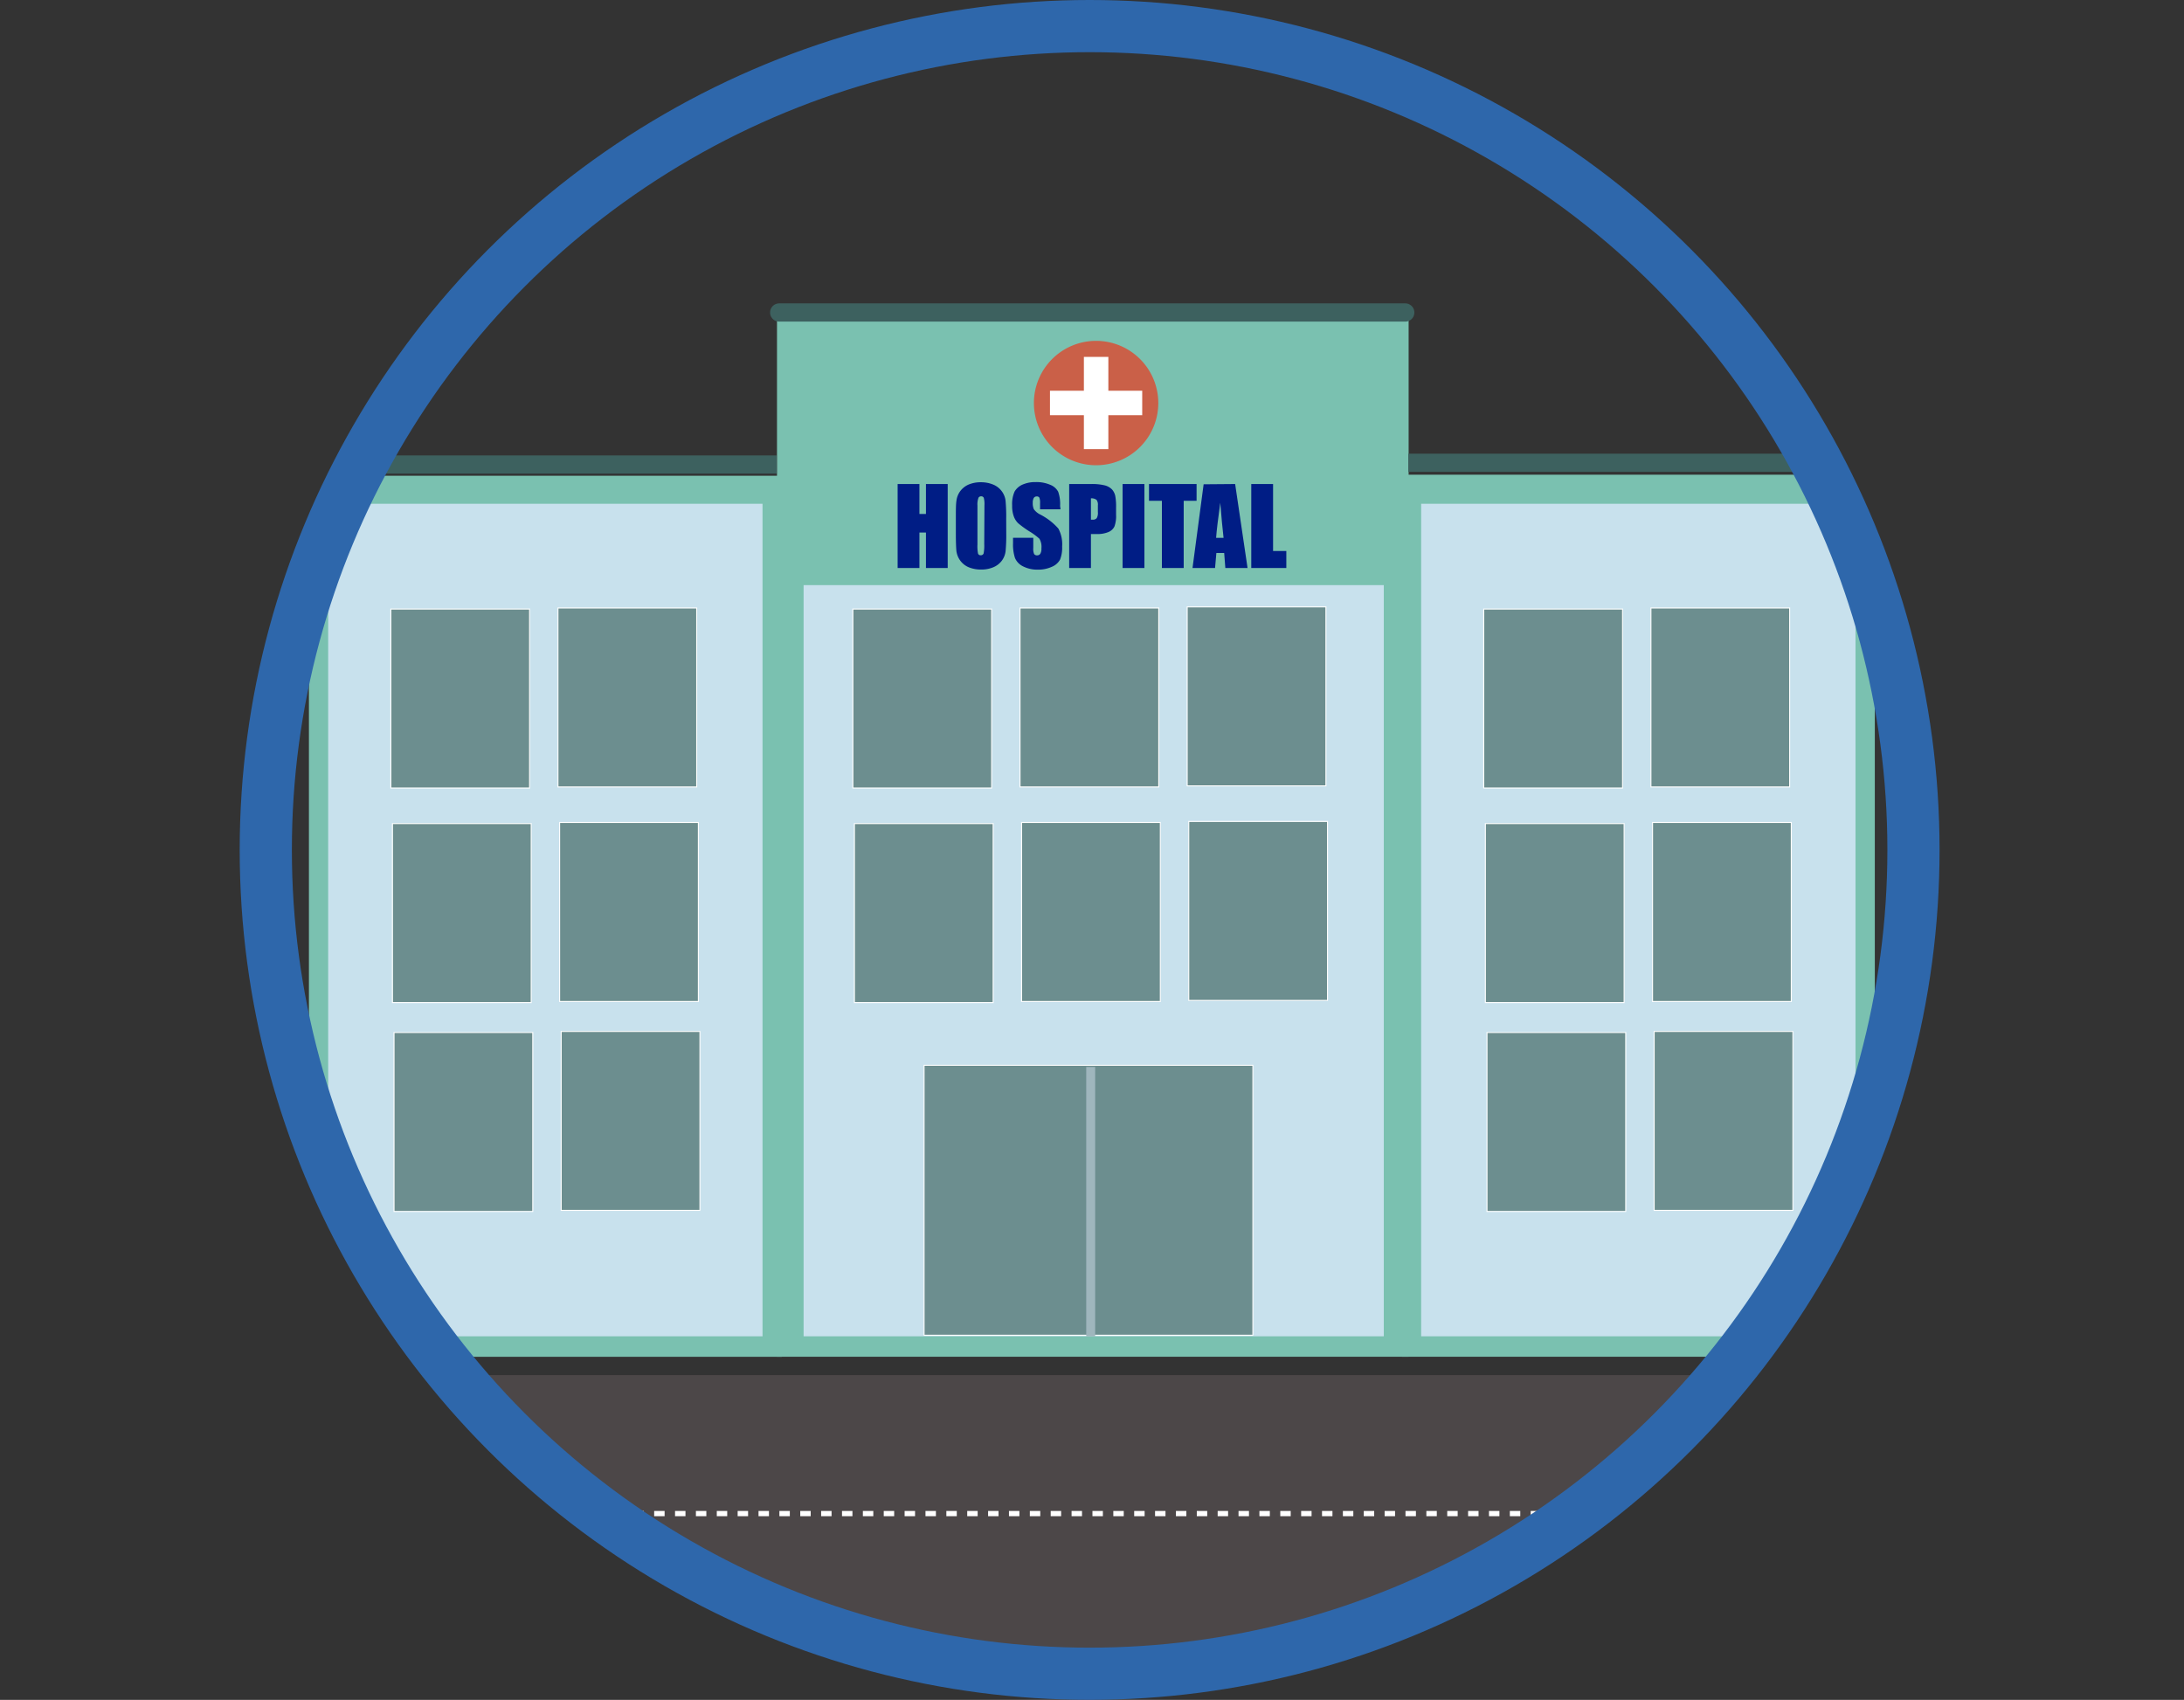 <svg id="Capa_1" data-name="Capa 1" xmlns="http://www.w3.org/2000/svg" xmlns:xlink="http://www.w3.org/1999/xlink" viewBox="0 0 418.59 325.81"><rect x="0" y="0" width="418.59" height="325.81" fill="#333333" stroke="none"/><defs><style>.cls-1,.cls-12,.cls-13,.cls-14{fill:none;}.cls-2{clip-path:url(#clip-path);}.cls-3{fill:#7ac1b0;}.cls-4{fill:#c8e1ed;}.cls-5{fill:#6c8e8f;stroke-width:0.19px;}.cls-12,.cls-13,.cls-5{stroke:#fff;}.cls-12,.cls-13,.cls-14,.cls-5{stroke-miterlimit:10;}.cls-6{fill:#3d615f;}.cls-7{fill:#ca6048;}.cls-8{fill:#fff;}.cls-9{fill:#9fb6bd;}.cls-10{fill:#001d85;}.cls-11{fill:#4c4748;}.cls-13{stroke-dasharray:2 2;}.cls-14{stroke:#2e67ab;stroke-width:10px;}</style><clipPath id="clip-path" transform="translate(-97.66 -249.13)"><circle class="cls-1" cx="306.5" cy="412.04" r="157.9"/></clipPath></defs><title>acceso a servicios de salud</title><g class="cls-2"><rect class="cls-3" x="59.21" y="91.19" width="90.63" height="168.86"/><rect class="cls-4" x="62.9" y="96.55" width="83.25" height="159.57"/><rect class="cls-5" x="74.91" y="116.73" width="26.59" height="34.3"/><rect class="cls-5" x="106.94" y="116.53" width="26.59" height="34.3"/><rect class="cls-5" x="75.22" y="157.85" width="26.59" height="34.3"/><rect class="cls-5" x="107.26" y="157.64" width="26.59" height="34.3"/><rect class="cls-5" x="75.52" y="197.89" width="26.59" height="34.3"/><rect class="cls-5" x="107.56" y="197.69" width="26.59" height="34.29"/><path class="cls-6" d="M246.51,336.42H157.17a1.74,1.74,0,1,0,0,3.48h89.34Z" transform="translate(-97.66 -249.13)"/><rect class="cls-3" x="268.7" y="90.98" width="90.63" height="169.06"/><rect class="cls-4" x="272.38" y="96.55" width="83.25" height="159.57"/><rect class="cls-5" x="284.38" y="116.73" width="26.6" height="34.3"/><rect class="cls-5" x="316.42" y="116.53" width="26.59" height="34.3"/><rect class="cls-5" x="284.69" y="157.85" width="26.59" height="34.3"/><rect class="cls-5" x="316.73" y="157.64" width="26.59" height="34.3"/><rect class="cls-5" x="285" y="197.89" width="26.59" height="34.3"/><rect class="cls-5" x="317.04" y="197.69" width="26.59" height="34.29"/><rect class="cls-3" x="148.92" y="61.43" width="121.06" height="198.61"/><rect class="cls-4" x="154.02" y="112.15" width="111.2" height="143.97"/><rect class="cls-5" x="163.46" y="116.73" width="26.6" height="34.3"/><rect class="cls-5" x="195.5" y="116.53" width="26.59" height="34.3"/><rect class="cls-5" x="227.54" y="116.32" width="26.59" height="34.3"/><rect class="cls-5" x="163.76" y="157.85" width="26.59" height="34.3"/><rect class="cls-5" x="195.8" y="157.64" width="26.59" height="34.3"/><rect class="cls-5" x="227.84" y="157.44" width="26.59" height="34.3"/><path class="cls-6" d="M367,310.77H247a1.74,1.74,0,0,1-1.74-1.74h0a1.74,1.74,0,0,1,1.74-1.75H367a1.74,1.74,0,0,1,1.74,1.75h0A1.74,1.74,0,0,1,367,310.77Z" transform="translate(-97.66 -249.13)"/><path class="cls-7" d="M319.66,326.37a11.92,11.92,0,1,1-11.92-11.91A11.92,11.92,0,0,1,319.66,326.37Z" transform="translate(-97.66 -249.13)"/><rect class="cls-8" x="207.74" y="68.4" width="4.69" height="17.68"/><rect class="cls-8" x="305.4" y="317.53" width="4.69" height="17.68" transform="translate(-116.29 384.98) rotate(-90)"/><rect class="cls-5" x="177.11" y="204.18" width="63.02" height="51.73"/><rect class="cls-9" x="208.19" y="204.49" width="1.71" height="51.63"/><path class="cls-6" d="M456.71,336.08H367.57v3.49h89.14a1.75,1.75,0,1,0,0-3.49Z" transform="translate(-97.66 -249.13)"/><path class="cls-10" d="M279.3,341.9V358h-4.17V351.2h-1.25V358H269.7V341.9h4.18v5.74h1.25V341.9Z" transform="translate(-97.66 -249.13)"/><path class="cls-10" d="M290.52,351.3a33.14,33.14,0,0,1-.12,3.42,3.79,3.79,0,0,1-.71,1.85,3.89,3.89,0,0,1-1.62,1.27,5.84,5.84,0,0,1-2.38.45,6.11,6.11,0,0,1-2.32-.42,3.87,3.87,0,0,1-1.65-1.27,4,4,0,0,1-.75-1.83c-.07-.67-.11-1.82-.11-3.47v-2.75c0-1.61,0-2.75.11-3.42a3.91,3.91,0,0,1,.72-1.85,4,4,0,0,1,1.62-1.28,6,6,0,0,1,2.38-.44A6.11,6.11,0,0,1,288,342a3.85,3.85,0,0,1,1.65,1.27,3.81,3.81,0,0,1,.74,1.83,33.62,33.62,0,0,1,.12,3.47ZM286.34,346a4.73,4.73,0,0,0-.12-1.43.49.49,0,0,0-.51-.31.55.55,0,0,0-.5.25A3.51,3.51,0,0,0,285,346v7.5a7.2,7.2,0,0,0,.11,1.72.49.49,0,0,0,.53.33.53.53,0,0,0,.55-.38,8,8,0,0,0,.11-1.79Z" transform="translate(-97.66 -249.13)"/><path class="cls-10" d="M300.92,346.75H297v-1.19a2.56,2.56,0,0,0-.14-1.06.55.55,0,0,0-.5-.22.64.64,0,0,0-.57.3,1.81,1.81,0,0,0-.19.94,2.74,2.74,0,0,0,.21,1.21,3.29,3.29,0,0,0,1.19,1,11.89,11.89,0,0,1,3.51,2.71,6.3,6.3,0,0,1,.72,3.43,6.09,6.09,0,0,1-.4,2.52,3.15,3.15,0,0,1-1.56,1.37,6.21,6.21,0,0,1-2.67.55,6,6,0,0,1-2.86-.63,3.14,3.14,0,0,1-1.55-1.62,8.2,8.2,0,0,1-.37-2.79V352.2h3.88v1.95a2.54,2.54,0,0,0,.16,1.16.64.64,0,0,0,.58.26.68.68,0,0,0,.62-.33,1.82,1.82,0,0,0,.2-1,3.07,3.07,0,0,0-.38-1.85,12.64,12.64,0,0,0-2-1.46,19.55,19.55,0,0,1-2.06-1.5,3.44,3.44,0,0,1-.84-1.29,5.67,5.67,0,0,1-.33-2.1,5.9,5.9,0,0,1,.47-2.7,3.28,3.28,0,0,1,1.52-1.33,6.09,6.09,0,0,1,2.54-.48,6.62,6.62,0,0,1,2.77.52,2.94,2.94,0,0,1,1.52,1.32,7.07,7.07,0,0,1,.37,2.72Z" transform="translate(-97.66 -249.13)"/><path class="cls-10" d="M302.58,341.9h4.21a10.36,10.36,0,0,1,2.62.26,3,3,0,0,1,1.38.78,2.78,2.78,0,0,1,.62,1.22,11,11,0,0,1,.16,2.23v1.4a5.89,5.89,0,0,1-.31,2.24,2.22,2.22,0,0,1-1.17,1.08,5.54,5.54,0,0,1-2.22.38h-1.12V358h-4.17Zm4.17,2.74v4.09h.31a.94.94,0,0,0,.8-.29,2,2,0,0,0,.22-1.17V346a1.51,1.51,0,0,0-.26-1.07A1.64,1.64,0,0,0,306.75,344.64Z" transform="translate(-97.66 -249.13)"/><path class="cls-10" d="M317,341.9V358h-4.18V341.9Z" transform="translate(-97.66 -249.13)"/><path class="cls-10" d="M327,341.9v3.21h-2.47V358h-4.18V345.11h-2.47V341.9Z" transform="translate(-97.66 -249.13)"/><path class="cls-10" d="M334.39,341.9,336.77,358h-4.26l-.22-2.88h-1.5l-.25,2.88h-4.32l2.13-16.05Zm-2.22,10.31c-.21-1.81-.42-4.06-.63-6.73-.42,3.07-.7,5.32-.8,6.73Z" transform="translate(-97.66 -249.13)"/><path class="cls-10" d="M341.66,341.9v12.84h2.54V358h-6.72V341.9Z" transform="translate(-97.66 -249.13)"/><rect class="cls-11" y="263.56" width="418.59" height="53.08"/><line class="cls-12" x1="418.38" y1="290.1" x2="417.38" y2="290.1"/><line class="cls-13" x1="415.38" y1="290.1" x2="3.92" y2="290.1"/><line class="cls-12" x1="2.92" y1="290.1" x2="1.92" y2="290.1"/></g><circle class="cls-14" cx="208.84" cy="162.9" r="157.9"/></svg>